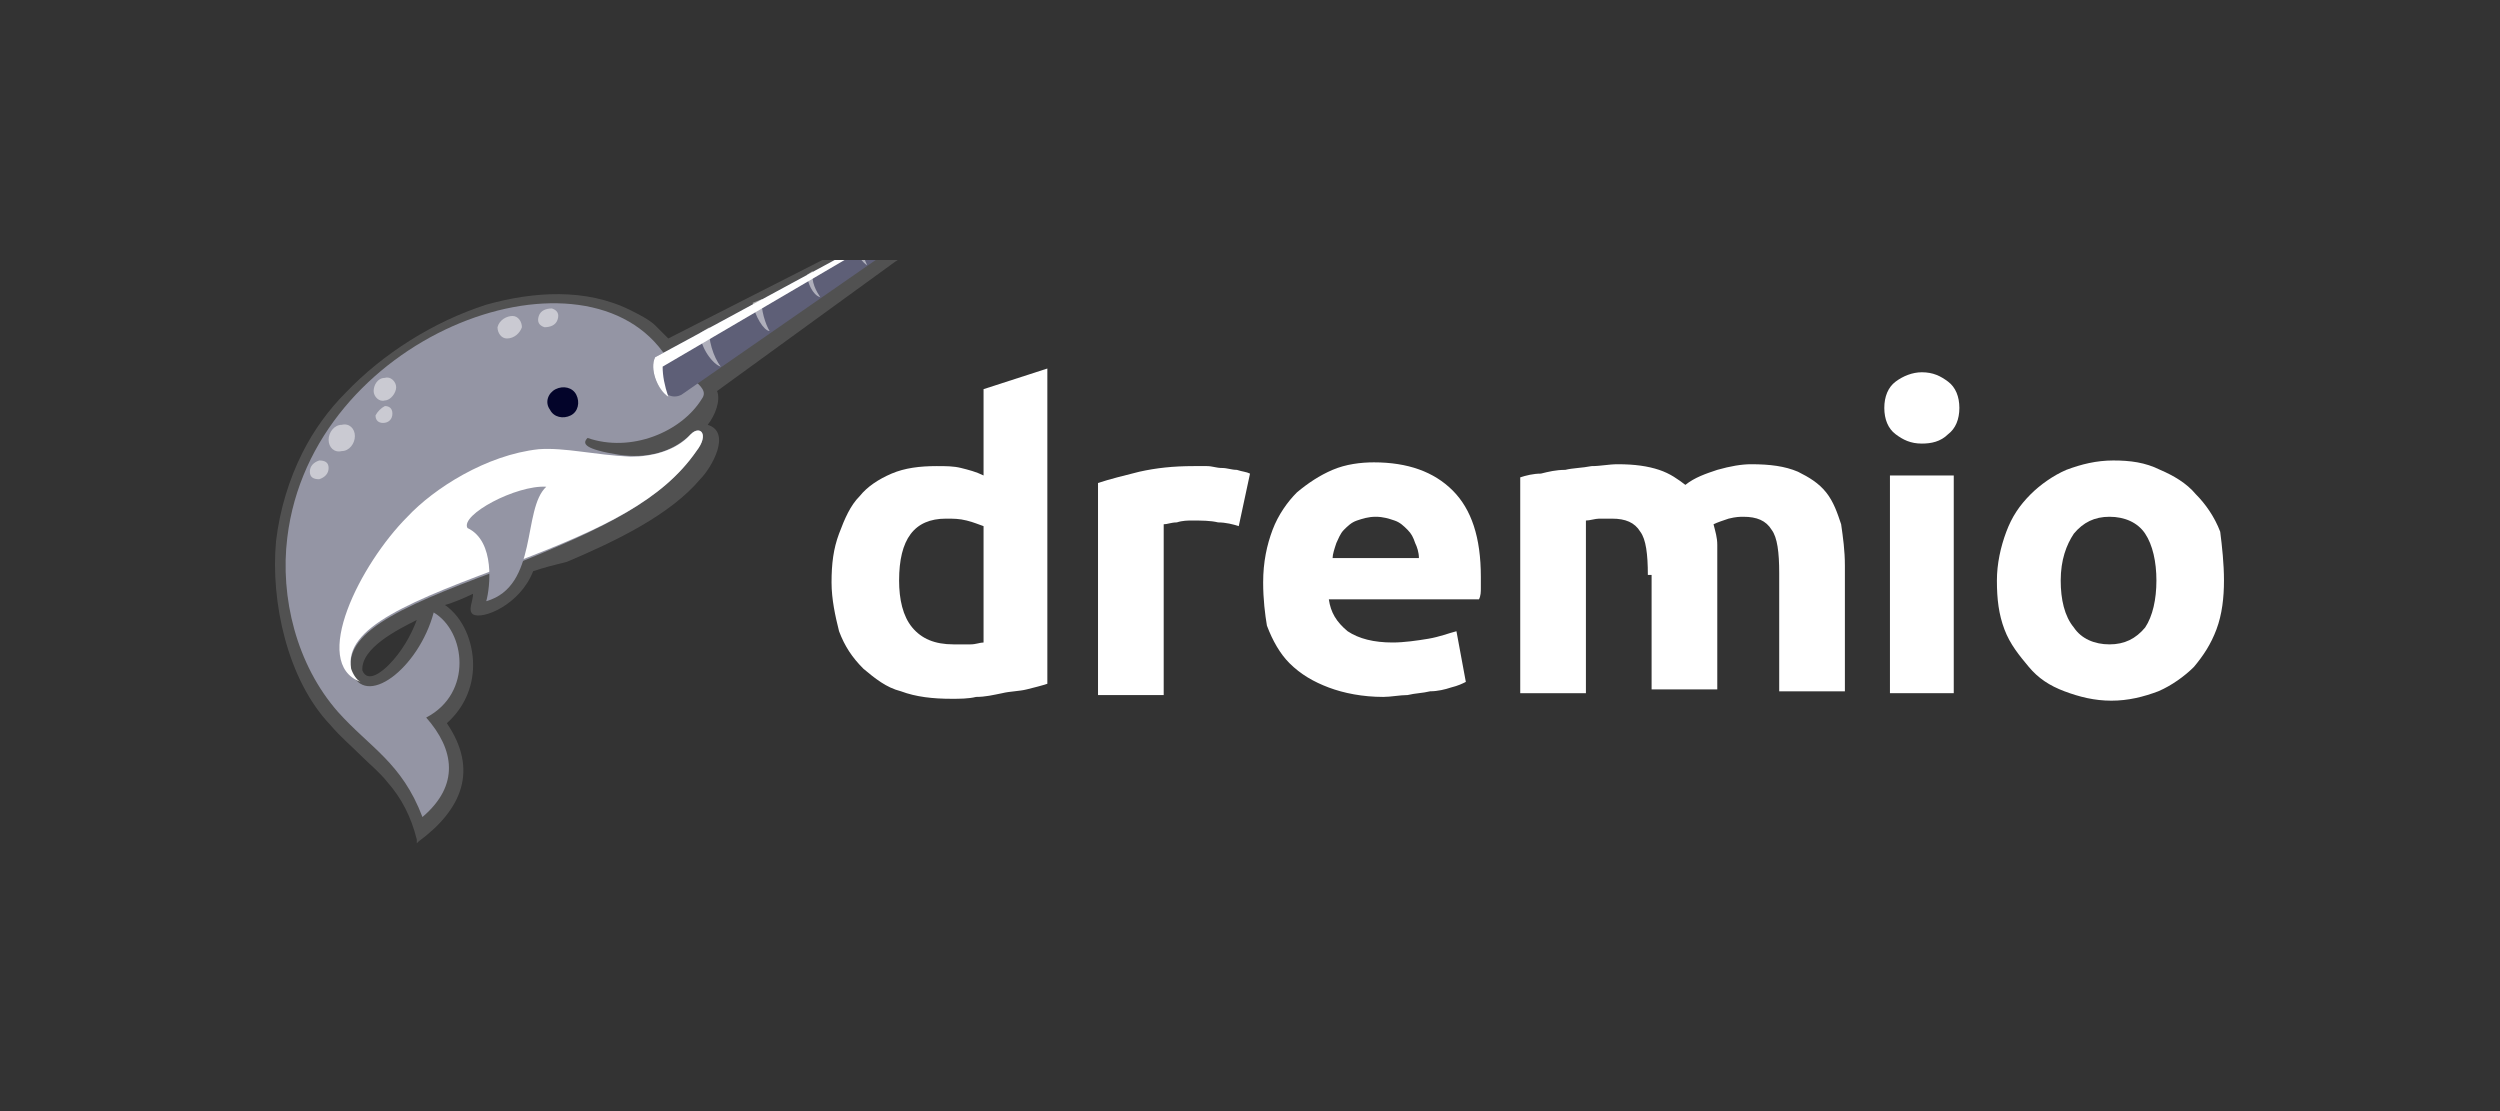 <svg width="180" height="80" viewBox="0 0 180 80" fill="none" xmlns="http://www.w3.org/2000/svg">
<rect x="0" y="0" width="180" height="80" fill="#333333" stroke="none"/>
<g clip-path="url(#clip0_7219_8987)">
<path fill-rule="evenodd" clip-rule="evenodd" d="M141.075 29.371C141.075 30.181 140.804 30.857 140.264 31.262C139.723 31.803 139.048 31.938 138.372 31.938C137.562 31.938 137.021 31.668 136.481 31.262C135.94 30.857 135.67 30.181 135.67 29.371C135.67 28.56 135.94 27.884 136.481 27.479C137.021 27.074 137.697 26.803 138.372 26.803C139.183 26.803 139.723 27.074 140.264 27.479C140.804 27.884 141.075 28.56 141.075 29.371Z" fill="white"/>
<path fill-rule="evenodd" clip-rule="evenodd" d="M136.076 34.235H140.67V49.909H136.076V34.235Z" fill="white"/>
<path fill-rule="evenodd" clip-rule="evenodd" d="M89.19 37.883C88.785 37.748 88.245 37.613 87.704 37.613C87.164 37.478 86.488 37.478 85.812 37.478C85.542 37.478 85.137 37.478 84.731 37.613C84.326 37.613 84.056 37.748 83.786 37.748V50.044H79.057V34.775C79.867 34.505 80.948 34.235 82.029 33.965C83.245 33.694 84.461 33.559 85.948 33.559C86.218 33.559 86.488 33.559 86.893 33.559C87.299 33.559 87.569 33.694 87.974 33.694C88.38 33.694 88.65 33.83 89.055 33.83C89.46 33.965 89.731 33.965 90.001 34.1L89.19 37.883Z" fill="white"/>
<path fill-rule="evenodd" clip-rule="evenodd" d="M155.262 41.801C155.262 40.45 154.992 39.234 154.451 38.423C153.911 37.612 152.965 37.207 151.884 37.207C150.803 37.207 149.993 37.612 149.317 38.423C148.777 39.234 148.371 40.315 148.371 41.801C148.371 43.152 148.642 44.368 149.317 45.179C149.858 45.99 150.803 46.395 151.884 46.395C152.965 46.395 153.776 45.99 154.451 45.179C154.992 44.368 155.262 43.152 155.262 41.801ZM160.126 41.801C160.126 43.017 159.991 44.233 159.586 45.314C159.181 46.395 158.64 47.206 157.964 48.016C157.289 48.692 156.343 49.368 155.397 49.773C154.316 50.178 153.235 50.449 152.019 50.449C150.803 50.449 149.722 50.178 148.642 49.773C147.561 49.368 146.75 48.827 146.074 48.016C145.399 47.206 144.723 46.395 144.318 45.314C143.912 44.233 143.777 43.152 143.777 41.801C143.777 40.585 144.048 39.369 144.453 38.288C144.858 37.207 145.399 36.396 146.209 35.586C146.885 34.91 147.831 34.235 148.777 33.829C149.858 33.424 150.938 33.154 152.155 33.154C153.371 33.154 154.451 33.289 155.532 33.829C156.478 34.235 157.424 34.775 158.1 35.586C158.775 36.261 159.451 37.207 159.856 38.288C159.991 39.369 160.126 40.585 160.126 41.801Z" fill="white"/>
<path fill-rule="evenodd" clip-rule="evenodd" d="M102.162 40.18C102.162 39.774 102.027 39.369 101.892 39.099C101.757 38.693 101.621 38.423 101.351 38.153C101.081 37.883 100.811 37.612 100.405 37.477C100 37.342 99.595 37.207 99.054 37.207C98.514 37.207 98.108 37.342 97.703 37.477C97.298 37.612 97.028 37.883 96.757 38.153C96.487 38.423 96.352 38.828 96.217 39.099C96.082 39.504 95.947 39.909 95.947 40.18H102.162ZM90.947 41.936C90.947 40.45 91.218 39.234 91.623 38.153C92.028 37.072 92.704 36.126 93.379 35.451C94.19 34.775 95.001 34.235 95.947 33.829C96.892 33.424 97.973 33.289 98.919 33.289C101.351 33.289 103.243 33.964 104.594 35.316C105.945 36.667 106.621 38.693 106.621 41.531C106.621 41.801 106.621 42.071 106.621 42.342C106.621 42.612 106.621 42.882 106.486 43.152H95.676C95.811 44.098 96.217 44.774 97.028 45.449C97.838 45.99 98.919 46.26 100.27 46.26C101.081 46.26 102.027 46.125 102.837 45.99C103.648 45.855 104.324 45.584 104.864 45.449L105.54 49.097C105.27 49.232 104.999 49.367 104.459 49.503C104.053 49.638 103.513 49.773 102.973 49.773C102.432 49.908 101.892 49.908 101.351 50.043C100.811 50.043 100.135 50.178 99.595 50.178C98.108 50.178 96.757 49.908 95.676 49.503C94.595 49.097 93.65 48.557 92.839 47.746C92.163 47.071 91.623 46.125 91.218 45.044C91.082 44.233 90.947 43.152 90.947 41.936Z" fill="white"/>
<path fill-rule="evenodd" clip-rule="evenodd" d="M118.645 41.396C118.645 39.91 118.51 38.829 118.104 38.289C117.699 37.613 117.024 37.343 116.078 37.343C115.807 37.343 115.537 37.343 115.132 37.343C114.862 37.343 114.456 37.478 114.186 37.478V49.909H109.457V34.37C109.862 34.235 110.403 34.1 110.943 34.1C111.484 33.965 112.024 33.83 112.7 33.83C113.24 33.695 113.916 33.695 114.591 33.56C115.267 33.56 115.807 33.425 116.483 33.425C117.699 33.425 118.645 33.56 119.456 33.83C120.266 34.1 120.807 34.505 121.347 34.911C122.023 34.37 122.833 34.1 123.644 33.83C124.59 33.56 125.401 33.425 126.076 33.425C127.427 33.425 128.508 33.56 129.454 33.965C130.265 34.37 130.94 34.776 131.481 35.451C132.021 36.127 132.292 36.938 132.562 37.748C132.697 38.694 132.832 39.64 132.832 40.721V49.774H128.103V41.261C128.103 39.775 127.968 38.694 127.563 38.154C127.157 37.478 126.482 37.208 125.536 37.208C125.266 37.208 124.995 37.208 124.455 37.343C124.05 37.478 123.644 37.613 123.374 37.748C123.509 38.289 123.644 38.694 123.644 39.235C123.644 39.775 123.644 40.316 123.644 40.856V49.639H118.915V41.396H118.645Z" fill="white"/>
<path fill-rule="evenodd" clip-rule="evenodd" d="M70.816 46.26C70.545 46.26 70.275 46.395 69.87 46.395C69.464 46.395 69.059 46.395 68.654 46.395C67.302 46.395 66.357 45.989 65.681 45.179C65.005 44.368 64.735 43.152 64.735 41.801C64.735 38.828 65.816 37.342 68.113 37.342C68.654 37.342 69.059 37.342 69.599 37.477C70.14 37.612 70.41 37.747 70.816 37.882V46.26V46.26ZM70.816 28.019V34.234C70.275 33.964 69.734 33.829 69.194 33.694C68.654 33.559 68.113 33.559 67.438 33.559C66.222 33.559 65.141 33.694 64.195 34.099C63.249 34.504 62.438 35.045 61.898 35.721C61.222 36.396 60.817 37.342 60.412 38.423C60.006 39.504 59.871 40.585 59.871 41.936C59.871 43.152 60.141 44.368 60.412 45.449C60.817 46.53 61.357 47.34 62.168 48.151C62.979 48.827 63.789 49.502 64.87 49.773C65.951 50.178 67.167 50.313 68.519 50.313C69.059 50.313 69.734 50.313 70.275 50.178C70.951 50.178 71.491 50.043 72.167 49.908C72.707 49.773 73.383 49.773 73.923 49.637C74.464 49.502 75.004 49.367 75.409 49.232V26.533L70.816 28.019Z" fill="white"/>
<path fill-rule="evenodd" clip-rule="evenodd" d="M30.01 44.639C28.659 45.314 25.956 46.665 26.092 48.287C26.497 49.233 27.578 48.287 27.983 47.881C28.929 46.935 29.605 45.719 30.01 44.639ZM38.387 41.126C37.441 43.558 34.739 44.639 34.063 44.233C33.658 43.963 34.063 43.287 34.063 42.747C33.523 43.017 32.577 43.422 32.037 43.558C33.388 44.503 34.063 46.26 34.063 47.881C34.063 49.503 33.388 50.989 32.172 52.07C34.469 55.448 33.253 58.285 30.145 60.582L30.01 60.717V60.447C29.605 58.826 28.929 57.474 27.848 56.258C27.308 55.583 26.632 55.042 26.092 54.502C25.281 53.691 24.47 53.016 23.795 52.205C20.687 48.962 19.471 43.287 19.876 38.964C20.146 36.667 20.822 34.505 21.768 32.613C22.579 30.992 23.66 29.506 24.875 28.29C27.578 25.452 31.226 23.155 35.009 21.939C38.387 20.993 42.17 20.723 45.413 22.344C45.954 22.615 46.764 23.02 47.17 23.425C47.44 23.696 47.71 23.966 47.98 24.236C47.98 24.236 47.98 24.236 48.115 24.371L62.978 16.805C64.194 16.129 65.14 16.129 65.545 16.669C65.951 17.21 65.41 18.291 64.465 18.831L51.629 28.154C51.899 28.83 51.493 29.911 50.953 30.587C52.709 31.127 51.223 33.694 50.412 34.505C48.251 37.072 44.332 38.964 40.819 40.45C39.738 40.72 39.198 40.855 38.387 41.126Z" fill="white" fill-opacity="0.15"/>
<path fill-rule="evenodd" clip-rule="evenodd" d="M50.142 32.478C51.088 31.262 50.413 30.587 49.737 31.262C48.386 32.613 46.494 33.019 44.603 32.748C42.035 32.343 41.9 31.938 42.306 31.532C45.413 32.613 49.062 31.127 50.548 28.695C51.223 27.749 49.062 27.073 47.71 25.317C41.63 17.075 22.444 24.236 20.687 38.693C20.147 43.017 21.363 47.881 24.335 51.259C26.632 53.826 28.929 54.907 30.416 58.826C33.118 56.529 32.712 53.962 30.686 51.664C34.064 49.908 33.523 45.449 31.226 44.098C30.145 48.151 26.227 51.124 25.281 48.287C24.741 45.314 29.47 43.422 37.171 40.585C43.522 38.018 47.71 35.991 50.142 32.478Z" fill="#9495A4"/>
<path fill-rule="evenodd" clip-rule="evenodd" d="M50.143 32.478C51.089 31.262 50.413 30.586 49.738 31.262C48.657 32.478 46.9 32.883 45.414 32.883C42.712 32.748 40.685 32.208 38.793 32.343C35.01 32.748 31.227 35.18 29.335 37.207C25.957 40.585 22.309 47.746 25.957 49.097C25.687 48.962 25.417 48.557 25.282 48.151C24.741 45.179 29.47 43.287 37.172 40.45C43.523 38.018 47.711 35.991 50.143 32.478Z" fill="white"/>
<path fill-rule="evenodd" clip-rule="evenodd" d="M33.658 38.018C35.685 38.964 35.28 42.342 35.01 43.287C38.793 42.206 37.577 36.667 39.333 35.045C37.172 34.91 33.118 37.072 33.658 38.018Z" fill="#9495A4"/>
<path fill-rule="evenodd" clip-rule="evenodd" d="M40.009 28.019C40.549 27.749 41.225 27.884 41.495 28.425C41.765 28.965 41.63 29.641 41.09 29.911C40.549 30.181 39.874 30.046 39.603 29.506C39.198 28.965 39.468 28.29 40.009 28.019Z" fill="#03042A"/>
<path fill-rule="evenodd" clip-rule="evenodd" d="M49.061 28.425L64.059 18.021C64.464 17.751 65.005 17.075 64.87 16.805C64.599 16.535 63.924 16.67 63.383 16.94L47.169 25.723C46.629 26.803 47.71 29.101 49.061 28.425Z" fill="#5E5F77"/>
<path fill-rule="evenodd" clip-rule="evenodd" d="M47.71 26.398L63.383 17.21C64.059 16.805 64.329 16.805 64.734 16.805C64.464 16.535 63.788 16.67 63.383 16.94L47.169 25.723C46.764 26.533 47.304 28.02 48.115 28.56C47.845 27.749 47.71 27.074 47.71 26.398Z" fill="white"/>
<path fill-rule="evenodd" clip-rule="evenodd" d="M24.606 30.587C25.146 30.451 25.552 30.857 25.552 31.397C25.552 31.938 25.146 32.478 24.606 32.478C24.066 32.613 23.66 32.208 23.66 31.668C23.66 31.127 24.066 30.587 24.606 30.587Z" fill="white" fill-opacity="0.5"/>
<path fill-rule="evenodd" clip-rule="evenodd" d="M27.713 27.208C28.118 27.073 28.524 27.479 28.524 27.884C28.524 28.289 28.118 28.83 27.713 28.83C27.308 28.965 26.902 28.559 26.902 28.154C26.902 27.749 27.173 27.208 27.713 27.208Z" fill="white" fill-opacity="0.5"/>
<path fill-rule="evenodd" clip-rule="evenodd" d="M36.901 22.75C37.307 22.75 37.577 23.155 37.577 23.561C37.442 23.966 37.036 24.371 36.496 24.371C36.09 24.371 35.82 23.966 35.82 23.561C35.955 23.02 36.496 22.75 36.901 22.75Z" fill="white" fill-opacity="0.5"/>
<path fill-rule="evenodd" clip-rule="evenodd" d="M39.739 22.209C40.144 22.344 40.279 22.614 40.144 23.02C40.009 23.425 39.603 23.56 39.198 23.56C38.793 23.425 38.658 23.155 38.793 22.749C38.928 22.344 39.333 22.209 39.739 22.209Z" fill="white" fill-opacity="0.5"/>
<path fill-rule="evenodd" clip-rule="evenodd" d="M27.713 29.235C27.983 29.235 28.253 29.37 28.253 29.776C28.253 30.181 27.983 30.451 27.578 30.451C27.307 30.451 27.037 30.316 27.037 29.911C27.172 29.641 27.442 29.37 27.713 29.235Z" fill="white" fill-opacity="0.5"/>
<path fill-rule="evenodd" clip-rule="evenodd" d="M22.984 33.154C23.39 33.154 23.66 33.289 23.66 33.695C23.66 34.1 23.39 34.37 22.984 34.505C22.579 34.505 22.309 34.37 22.309 33.965C22.309 33.559 22.579 33.289 22.984 33.154Z" fill="white" fill-opacity="0.5"/>
<path fill-rule="evenodd" clip-rule="evenodd" d="M51.088 23.561L50.412 23.966C50.412 25.047 51.358 26.263 51.898 26.398C51.358 25.722 50.953 24.371 51.088 23.561ZM54.871 21.534L54.195 21.804C54.331 22.75 55.006 23.831 55.411 23.831C55.141 23.425 54.736 22.209 54.871 21.534ZM58.519 19.507L58.114 19.777C58.114 20.318 58.519 21.264 59.059 21.399C58.789 20.993 58.384 20.318 58.519 19.507ZM62.032 17.615L61.627 17.886C61.627 18.291 62.167 18.967 62.437 19.102C62.302 18.831 62.032 18.156 62.032 17.615Z" fill="white" fill-opacity="0.5"/>
</g>
<defs>
<clipPath id="clip0_7219_8987">
<rect width="141.872" height="42.562" fill="white" transform="translate(19.064 18.719)"/>
</clipPath>
</defs>
</svg>
